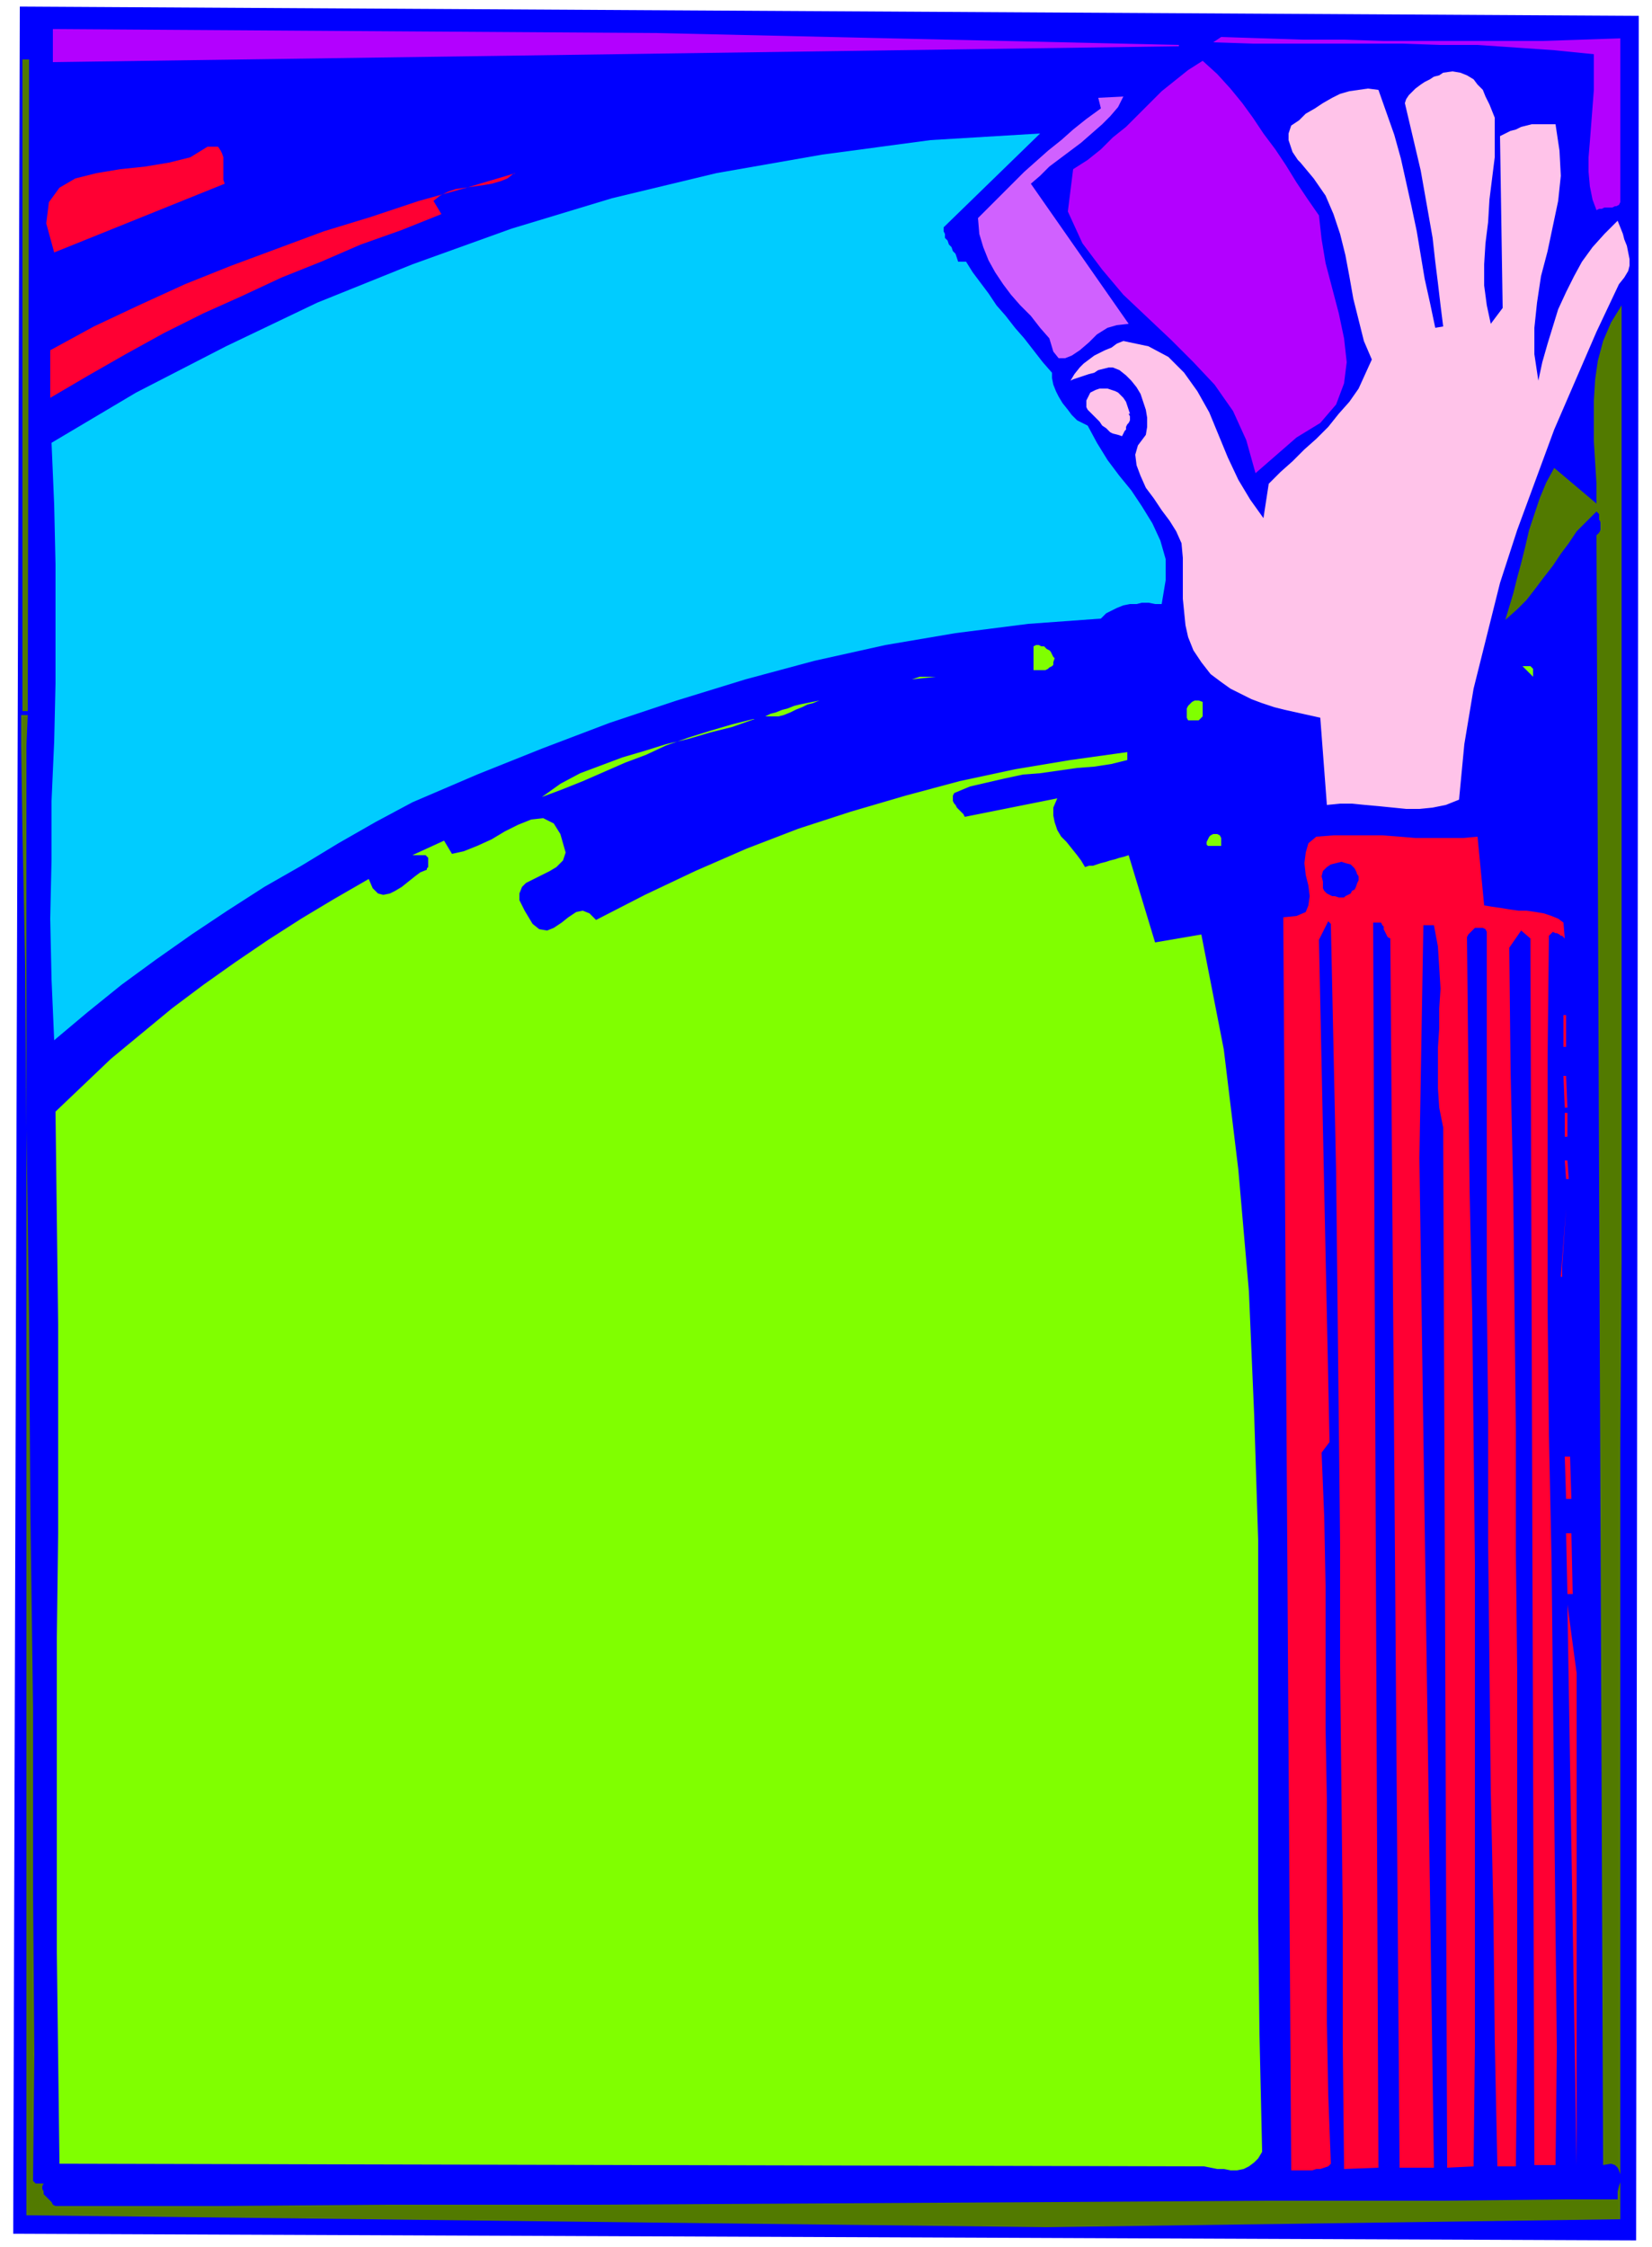 <svg xmlns="http://www.w3.org/2000/svg" width="166.667" height="226.667" fill-rule="evenodd" stroke-linecap="round" preserveAspectRatio="none" viewBox="0 0 1250 1700"><style>.pen1{stroke:none}.brush2{fill:#00f}.brush3{fill:#b300ff}.brush4{fill:#ffc3e9}.brush6{fill:#f03}.brush8{fill:#527a00}</style><path fill-rule="nonzero" d="m1240 12-2 1683-1228-5L15 5l1225 7z" class="pen1 brush2"/><path fill-rule="nonzero" d="M1226 29v124l-1 2-2 1h-1l-2 1h-6l-2 1h-2l-2 1-3-8-2-10-1-11v-11l1-12 1-13 1-13 1-13V41l-30-3-29-2-29-2h-29l-28-1H948l-30-1 6-4 31 1 31 1h31l30 1h120l30-1 29-1zM998 163l2 18 3 18 5 19 5 19 4 19 2 18-2 16-6 16-12 14-18 11-31 27-7-25-10-22-14-20-16-17-17-17-18-17-18-17-16-19-15-20-11-24 4-32 11-7 10-8 9-9 10-8 9-9 9-9 9-9 10-8 10-8 11-7 11 10 10 11 9 11 8 11 8 12 9 12 8 12 8 13 8 12 9 13z" class="pen1 brush3"/><path fill-rule="nonzero" d="M1131 88v31l-2 16-2 16-1 17-2 16-1 16v16l2 15 3 14 9-12-2-130 4-2 4-2 4-1 4-2 4-1 4-1h18l3 20 1 19-2 19-4 19-4 19-5 19-3 20-2 19v20l3 20 3-14 4-14 4-13 4-13 6-13 6-12 6-11 8-11 9-10 10-10 2 5 2 5 1 4 2 5 1 5 1 5v5l-1 4-3 5-4 5-17 36-16 37-16 37-14 38-14 38-13 40-10 40-10 40-7 42-4 42-10 4-10 2-10 1h-10l-10-1-10-1-11-1-10-1h-9l-10 1-5-66-9-2-9-2-9-2-8-2-9-3-8-3-8-4-8-4-7-5-8-6-7-9-6-9-4-10-2-9-1-10-1-10v-31l-1-11-4-9-5-8-6-8-6-9-6-8-4-9-3-8-1-8 2-7 6-8 1-6v-7l-1-6-2-6-2-6-3-5-4-5-4-4-5-4-5-2h-3l-4 1-4 1-3 2-4 1-3 1-3 1-3 1-3 1-2 1 3-5 4-5 3-3 4-3 4-3 4-2 4-2 5-2 4-3 5-2 19 4 15 8 12 12 10 14 9 16 7 17 7 17 8 17 9 15 10 14 4-26 9-9 9-8 9-9 9-8 9-9 8-10 8-9 7-10 5-11 5-11-6-14-4-16-4-16-3-17-3-16-4-16-5-15-6-14-9-13-10-12-2-2-2-3-2-3-1-3-1-3-1-3v-5l1-3 1-3 6-4 5-5 7-4 6-4 7-4 6-3 7-2 7-1 7-1 8 1 6 17 6 17 5 18 4 18 4 18 4 19 3 18 3 18 4 18 4 19 6-1-2-16-2-17-2-16-2-18-3-17-3-17-3-17-4-17-4-17-4-17 1-3 2-3 3-3 2-2 4-3 3-2 4-2 3-2 4-1 3-2 7-1 6 1 5 2 5 3 3 4 4 4 2 5 3 6 2 5 2 5z" class="pen1 brush4"/><path fill-rule="nonzero" d="m850 73-4 8-6 7-6 6-8 7-8 7-8 6-8 6-8 6-7 7-7 6 74 106-9 1-7 2-8 5-6 6-7 6-6 4-5 2h-5l-4-5-3-10-7-8-7-9-8-8-7-8-6-8-6-9-5-9-4-10-3-10-1-12 9-9 9-9 9-9 8-8 9-8 9-8 10-8 9-8 10-8 11-8-2-8 20-1z" class="pen1" style="fill:#d061ff"/><path fill-rule="nonzero" d="m165 111 2 3 1 2 1 3v17l1 3-129 52-6-22 2-16 8-11 12-7 16-4 18-3 19-2 18-3 16-4 13-8h8z" class="pen1 brush6"/><path fill-rule="nonzero" d="M714 171v4l1 2v3l2 2 1 3 2 2 1 3 2 2 1 3 1 3h6l5 8 6 8 6 8 6 9 7 8 7 9 7 8 7 9 7 9 7 8v4l1 5 2 5 2 4 3 5 4 5 3 4 4 4 4 2 4 2 7 13 8 13 9 12 9 11 8 12 8 13 6 13 4 14v16l-3 18h-5l-5-1h-5l-4 1h-5l-5 1-5 2-4 2-4 2-4 4-55 4-55 7-53 9-54 12-52 14-52 16-51 17-50 19-50 20-49 21-28 15-28 16-28 17-28 16-28 18-27 18-27 19-26 19-26 21-25 21-2-46-1-46 1-45v-44l2-45 1-44v-90l-1-45-2-47 64-38 68-35 69-33 72-29 75-27 76-23 79-19 80-14 82-11 83-5-73 71z" class="pen1" style="fill:#0cf"/><path fill-rule="nonzero" d="m389 131-5 4-5 2-7 2-6 1-7 1-7 1-7 1-6 2-6 3-5 4 6 10-30 12-31 11-30 13-30 12-30 14-29 13-30 15-29 16-28 16-29 17v-36l33-18 34-16 35-16 35-14 35-13 35-13 36-11 36-12 36-10 37-11z" class="pen1 brush6"/><path fill-rule="nonzero" d="m1226 1679-434 6-772-9V564l1-23h-5v23l1 66 2 100 1 124 2 141 1 149 2 148v140l1 122-1 96 1 1 1 1h6l-1 2v2l1 2v2l1 1 2 2 1 1 2 2 1 2 2 1h120l130-1h158l173-1 173-1 161-1h134l93-1h40v-6l1-4 1-3v-6l-1-3-1-2-2-2-3-1-6 1-5-1233 1-1 1-1 1-2v-6l-1-2v-4l-2-2-8 8-7 7-6 9-6 8-6 9-7 9-6 8-7 9-7 7-9 8 3-10 3-10 3-12 3-11 3-12 3-13 4-12 4-12 5-12 6-11 32 27v-15l-1-16-1-16v-31l1-16 2-14 4-15 6-14 8-13v723l-1 144v581z" class="pen1 brush8"/><path fill-rule="nonzero" d="m854 313 1 2v3l-1 2-1 1-1 2v2l-1 1-1 2-1 2-3-1-4-1-2-1-3-3-3-2-2-3-2-2-3-3-2-2-2-2-1-2v-5l1-2 1-2 1-2 2-1 2-1 3-1h6l3 1 3 1 2 1 2 2 2 2 2 3 1 3 1 3 1 3z" class="pen1 brush4"/><path fill-rule="nonzero" d="m798 498-1 3v2l-1 1-2 1-1 1-2 1h-9v-18l2-1h2l2 1h2l2 2 2 1 1 1 1 2 1 2 1 1zm-108 16 6-2h12l-18 2zm470-8v6l-8-8h6l1 1 1 1zm-536 23-4 1-5 2-4 1-4 2-5 2-4 2-5 2-4 1h-10l4-2 4-1 5-2 4-1 5-2 4-1 5-1 5-1 5-1 4-1zm286 1v12l-1 1-1 1-1 1h-8l-1-2v-7l1-2 2-2 1-1 2-1h3l3 1zm-340 14-16 4-17 5-16 5-17 6-15 7-16 6-16 7-16 7-15 6-16 6 14-10 15-8 16-6 16-6 17-5 16-5 17-4 17-5 16-4 17-6zm283 31-12 3-13 2-13 1-14 2-14 2-13 1-14 3-13 3-13 3-12 5-1 2v4l1 2 1 1 1 2 2 2 1 1 2 2 1 2 70-14-3 7v6l1 5 2 6 3 5 4 4 4 5 4 5 3 4 3 5 3-1h3l3-1 3-1 4-1 3-1 4-1 3-1 4-1 3-1 20 66 35-6 17 87 11 91 8 92 4 94 3 94v283l1 91 2 89-3 5-3 3-4 3-4 2-5 1h-5l-5-1h-5l-5-1-5-1-866-2-1-80-1-80v-238l1-79v-158l-1-80-1-81 21-20 21-20 23-19 23-19 24-18 24-17 25-17 25-16 25-15 26-15 3 7 4 4 4 1 5-1 4-2 5-3 5-4 5-4 4-3 5-2v-1l1-1v-7l-1-1-1-1h-10l24-11 6 10 9-2 10-4 11-5 10-6 10-5 10-4 9-1 8 4 5 8 4 14-2 6-5 5-5 3-6 3-6 3-6 3-3 3-2 5v5l4 8 6 10 5 4 6 1 5-2 6-4 5-4 6-4 5-1 5 2 5 5 37-19 38-18 39-17 39-15 40-13 41-12 41-11 42-9 42-7 43-6v6zm71 59v6h-10l-1-1v-2l1-2 1-2 1-1 2-1h3l2 1 1 2z" class="pen1" style="fill:#80ff00"/><path fill-rule="nonzero" d="m1118 633 5 52 6 1 7 1 6 1 7 1h6l7 1 6 1 6 2 5 2 4 3 1 12-1-1-1-1h-1l-1-1-2-1h-1l-2-1-1 1-1 1-1 1-1 93v189l1 95 2 95 1 95 1 93 1 92 1 90-1 88h-16l-3-928-7-6-9 13 1 93 2 91 1 91 1 91v91l1 91v278l-1 96h-14l-2-96-1-95-2-94-1-94-1-94v-93l-1-93V705l-1-2-2-1h-6l-2 2-1 1-2 2-1 2 1 96 1 96 2 94 1 94 1 93v366l-1 91-20 1-3-787-3-15-1-15v-30l1-15v-15l1-15-1-16-1-16-3-16h-8l-3 176 11 764h-26l-7-930-2-1-1-2-1-2-1-2v-2l-1-1-1-2h-6l4 942-26 1-1-96v-95l-1-95-1-94v-93l-1-94-1-93-1-94-2-94-2-94-2-2-7 14 8 380-6 8 2 49 1 52v107l1 56v167l1 54 2 53-2 2-3 1-3 1h-3l-3 1h-16l-6-948 10-1 7-3 2-5 1-7-1-8-2-8-1-9 1-8 2-7 6-5 13-1h37l13 1 12 1h36l11-1z" class="pen1 brush6"/><path fill-rule="nonzero" d="m1026 660 2 3v3l-1 2-1 3-1 2-2 1-1 2-2 1-2 1-1 1h-4l-3-1h-2l-2-1-2-1-2-2-1-2v-5l-1-4 1-4 3-3 3-2 4-1 4-1 3 1 4 1 3 3 2 4z" class="pen1 brush2"/><path fill-rule="nonzero" d="M1182 768h3v24h-2v-24zm1 46h2l1 24h-2l-1-24zm0 28h3v18h-2v-18zm1 36h2l1 14h-2l-1-14zm-3 88 4-52-3 44v8zm1 18 5 38-5-38zm1 58 5 52-5-52zm1 60h4l1 32h-4l-1-32zm1 58h4l1 46h-4l-1-46zm8 478-7-424 7 52v372z" class="pen1 brush6"/><path fill-rule="nonzero" d="m892 34-395-9-457-3v25l852-12z" class="pen1 brush3"/><path fill-rule="nonzero" d="m21 538 1-493h-5v493h5z" class="pen1 brush8"/></svg>

